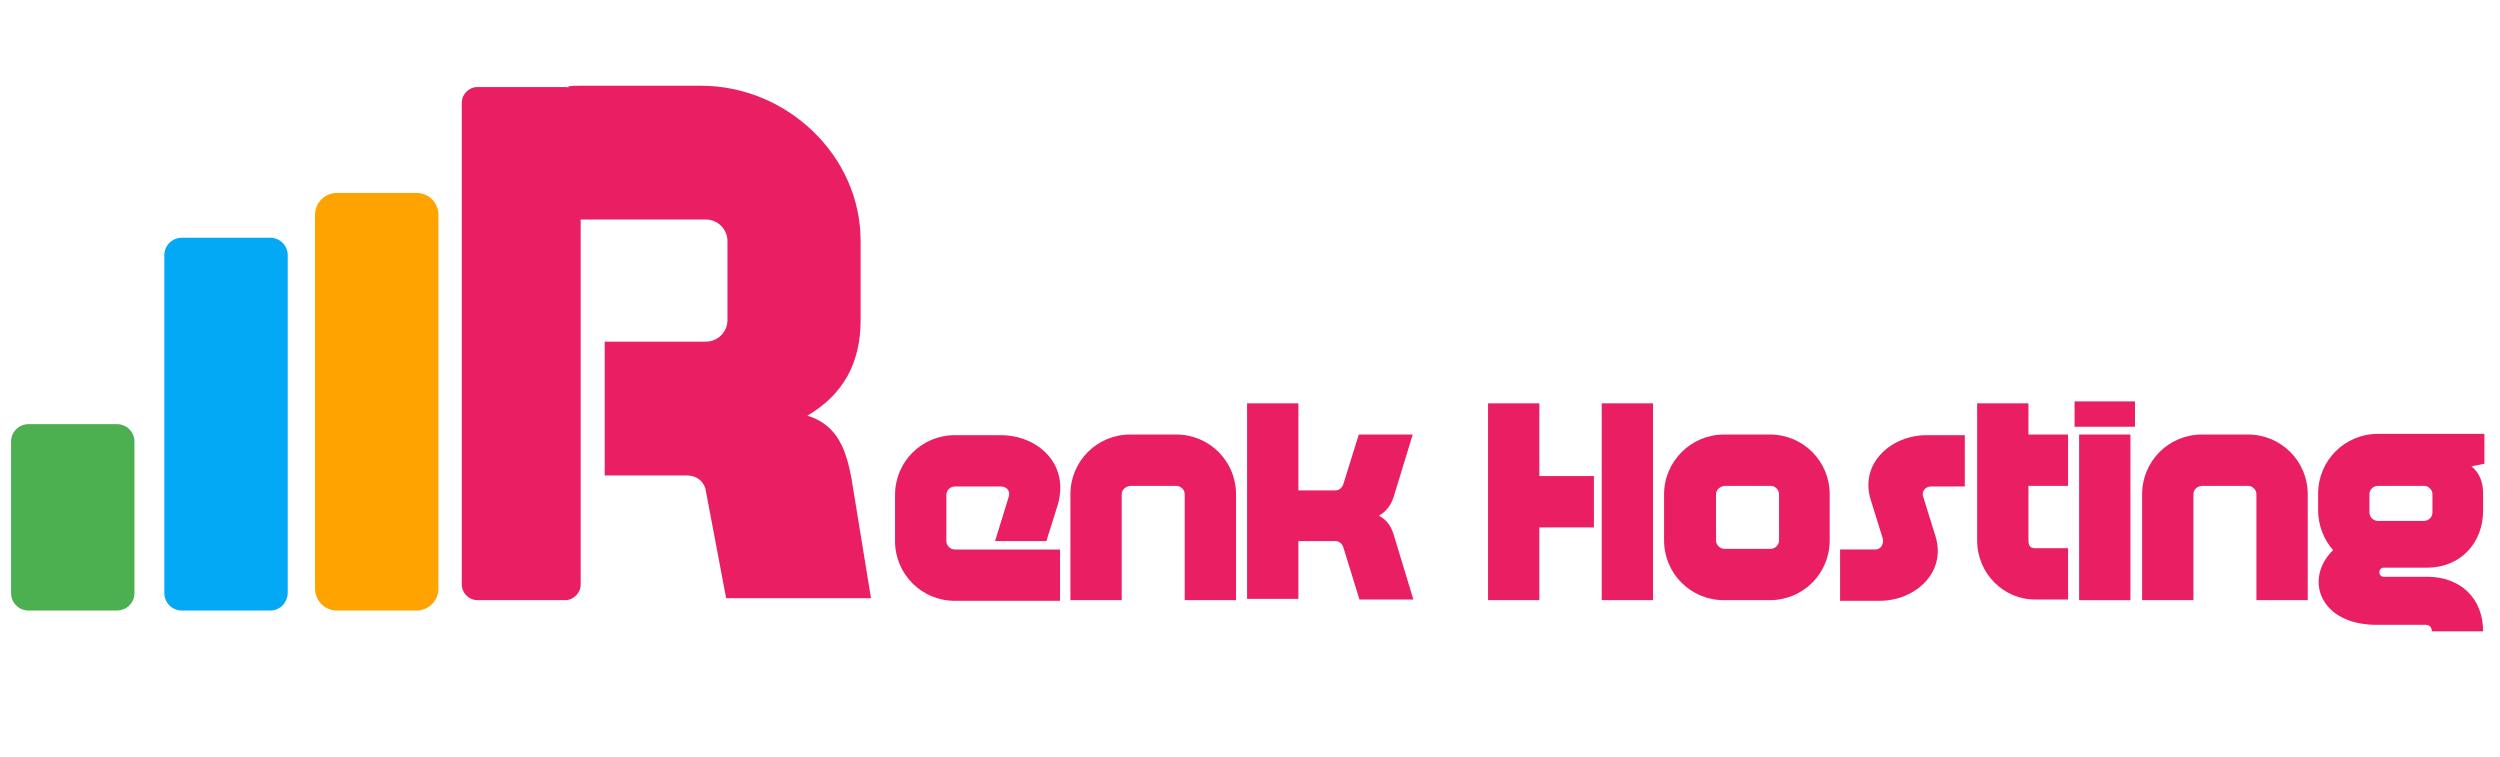 <?xml version="1.0" encoding="utf-8"?>
<!-- Generator: Adobe Illustrator 24.2.3, SVG Export Plug-In . SVG Version: 6.00 Build 0)  -->
<svg version="1.1" id="katman_1" xmlns="http://www.w3.org/2000/svg" xmlns:xlink="http://www.w3.org/1999/xlink" x="0px" y="0px"
	 viewBox="0 0 384.9 116.5" style="enable-background:new 0 0 384.9 116.5;" xml:space="preserve">
<style type="text/css">
	.st0{fill:#03A9F4;}
	.st1{fill:#FFA300;}
	.st2{fill:#E91E63;}
	.st3{fill:#4CAF50;}
	.st4{enable-background:new    ;}
</style>
<g>
	<path class="st0" d="M41.6,94H28c-1.5,0-2.7-1.2-2.7-2.7v-52c0-1.5,1.2-2.7,2.7-2.7h13.6c1.5,0,2.7,1.2,2.7,2.7v51.9
		C44.3,92.8,43.1,94,41.6,94z"/>
	<path class="st1" d="M64.1,94H51.9c-1.9,0-3.4-1.5-3.4-3.4V33.1c0-1.9,1.5-3.4,3.4-3.4h12.2c1.9,0,3.4,1.5,3.4,3.4v57.5
		C67.5,92.5,66,94,64.1,94z"/>
	<path class="st2" d="M87,92.4H73.5c-1.3,0-2.4-1.1-2.4-2.4V15.8c0-1.3,1.1-2.4,2.4-2.4H87c1.3,0,2.4,1.1,2.4,2.4V90
		C89.4,91.3,88.3,92.4,87,92.4z"/>
	<path class="st3" d="M18,94H4.4c-1.5,0-2.7-1.2-2.7-2.7V68c0-1.5,1.2-2.7,2.7-2.7H18c1.5,0,2.7,1.2,2.7,2.7v23.3
		C20.7,92.8,19.5,94,18,94z"/>
	<g class="st4">
		<path class="st2" d="M153.2,83.3l2.1-6.8c0.3-0.9-0.3-1.6-1.2-1.6h-7.1c-0.7,0-1.3,0.6-1.3,1.3v7.1c0,0.7,0.6,1.3,1.3,1.3h16.2
			v7.9h-16.2c-5.1,0-9.2-4.1-9.2-9.2v-7.1c0-5.1,4.1-9.2,9.2-9.2h7.1c5.6,0,10.7,4.4,8.7,10.9l-1.7,5.4H153.2z"/>
		<path class="st2" d="M172.7,76.1v16.3h-7.9V76.1c0-5.1,4.1-9.2,9.2-9.2h7.1c5.1,0,9.2,4.1,9.2,9.2v16.3h-7.9V76.1
			c0-0.7-0.6-1.3-1.3-1.3H174C173.3,74.9,172.7,75.4,172.7,76.1z"/>
		<path class="st2" d="M192,62.1h7.9v13.4h5.7c0.6,0,1-0.4,1.2-0.9l2.4-7.7h8.3l-2.9,9.5c-0.4,1.3-1.1,2.3-2.3,3
			c1.3,0.7,1.9,1.7,2.3,3l3,9.9h-8.3l-2.5-8.1c-0.2-0.5-0.6-0.9-1.2-0.9h-5.7v8.9H192V62.1z"/>
		<path class="st2" d="M237,73.3h8.4v7.9H237v11.2h-7.9V62.1h7.9V73.3z M254.5,92.4h-7.9V62.1h7.9V92.4z"/>
		<path class="st2" d="M281.7,76.1v7.1c0,5.1-4.1,9.2-9.2,9.2h-7.1c-5.1,0-9.2-4.1-9.2-9.2v-7.1c0-5.1,4.2-9.2,9.2-9.2h7.1
			C277.6,66.9,281.7,71,281.7,76.1z M264.2,76.1v7.1c0,0.7,0.6,1.3,1.3,1.3h7.1c0.7,0,1.3-0.6,1.3-1.3v-7.1c0-0.7-0.6-1.3-1.3-1.3
			h-7.1C264.8,74.9,264.2,75.4,264.2,76.1z"/>
		<path class="st2" d="M302.4,74.9h-5.1c-0.9,0-1.5,0.8-1.2,1.6l1.9,6.1c1.7,5.6-3.2,9.9-8.6,9.9h-6.1v-7.9h5.4
			c0.9,0,1.3-0.8,1.2-1.6l-1.9-6.1c-1.7-5.6,3.2-9.9,8.6-9.9h5.9V74.9z"/>
		<path class="st2" d="M304.4,83.2V62.1h7.9v4.8h6.1v7.9h-6.1v8.4c0,0.7,0.2,1.2,1,1.2h5.1v7.9h-4.9
			C308.5,92.4,304.4,88.3,304.4,83.2z"/>
		<path class="st2" d="M328.7,61.8v3.9h-9.3v-3.9H328.7z M320.1,66.9h7.9v25.5h-7.9V66.9z"/>
		<path class="st2" d="M337.7,76.1v16.3h-7.9V76.1c0-5.1,4.1-9.2,9.2-9.2h7.1c5.1,0,9.2,4.1,9.2,9.2v16.3h-7.9V76.1
			c0-0.7-0.6-1.3-1.3-1.3h-7.1C338.2,74.9,337.7,75.4,337.7,76.1z"/>
		<path class="st2" d="M382.5,66.9v4.5l-2,0.4c1.4,1.1,1.8,2.7,1.8,4.2v2.6c0,5.1-3.6,8.8-8.6,8.8h-6.7c-0.9,0-0.9,1.4,0,1.4h6.7
			c5.1,0,8.6,3.3,8.6,8.4h-7.9c0-0.7-0.4-1-1-1h-7.5c-8.8,0-11.2-7.1-6.7-11.5c-1.4-1.6-2.3-3.8-2.3-6.1v-2.6c0-5.1,4.1-9.2,9.2-9.2
			H382.5z M364.8,76.1v2.8c0,0.7,0.6,1.3,1.3,1.3h7.1c0.7,0,1.3-0.6,1.3-1.3v-2.8c0-0.7-0.6-1.3-1.3-1.3H366
			C365.3,74.9,364.8,75.4,364.8,76.1z"/>
	</g>
	<g>
		<path class="st2" d="M131.1,73.7c-0.8-4.3-2.1-8.3-6.8-9.7c5.6-3.3,8.2-8.2,8.2-14.7V37.1c0-13.2-11.4-23.9-24.6-23.9H89.5
			c-0.7,0-1.4,0-2,0.1v21.2c0.6-0.4,1.3-0.7,2-0.7h19.2c1.8,0,3.3,1.5,3.3,3.3v12.2c0,1.8-1.5,3.3-3.3,3.3H93.1v20.6h12.8
			c1.4,0.1,2.3,0.8,2.7,2l3.2,16.9h22.3L131.1,73.7z"/>
	</g>
</g>
</svg>
